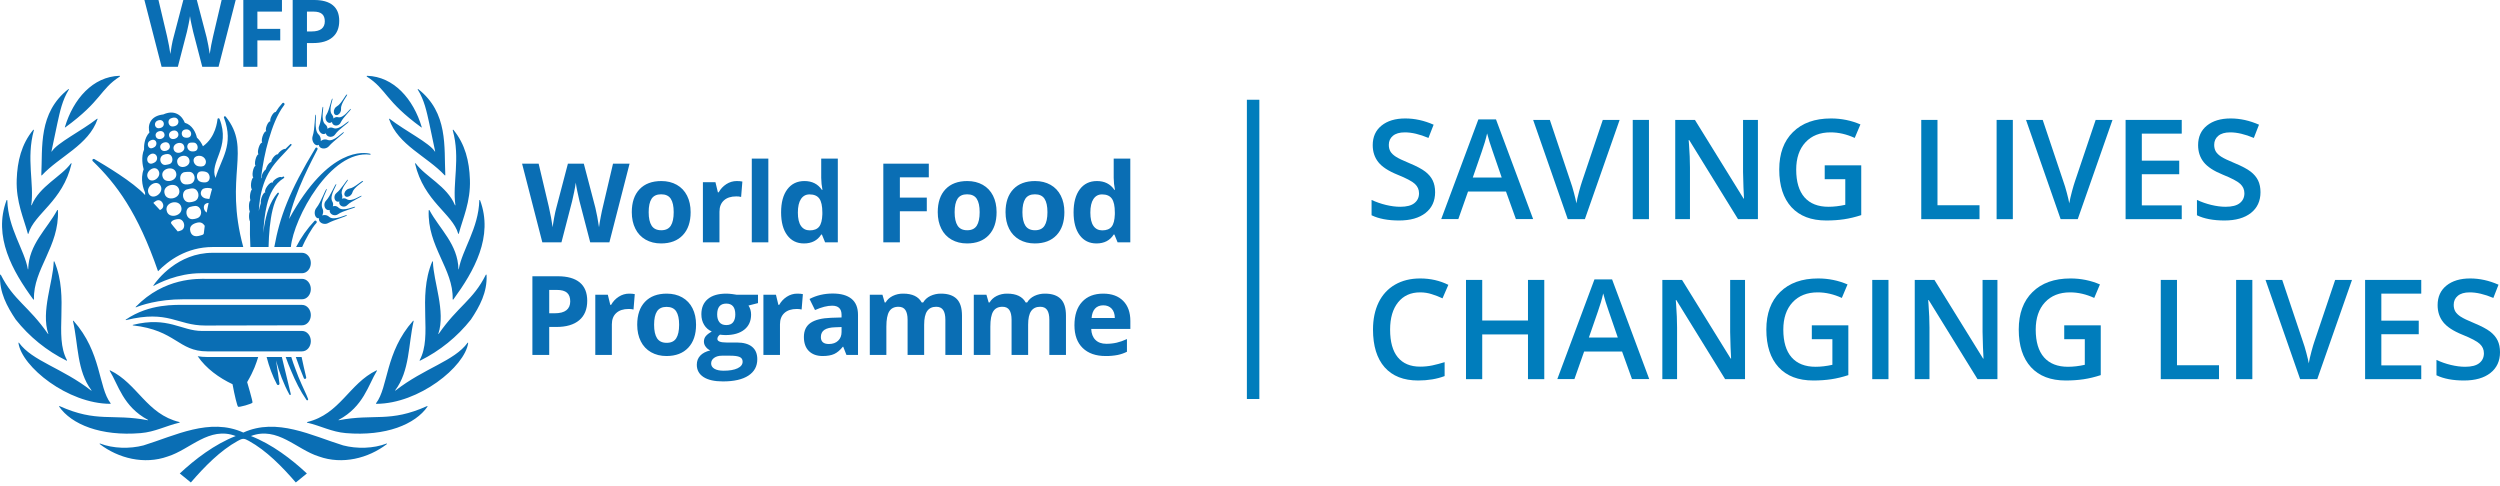 <?xml version="1.0" encoding="UTF-8"?>
<svg xmlns="http://www.w3.org/2000/svg" width="401" height="78" viewBox="0 0 401 78" fill="none">
  <path fill-rule="evenodd" clip-rule="evenodd" d="M49.237 5.044H49.992C50.696 5.044 51.224 4.906 51.574 4.629C51.924 4.353 52.099 3.95 52.099 3.424C52.099 2.891 51.951 2.498 51.659 2.243C51.365 1.989 50.906 1.861 50.28 1.861H49.237V5.044ZM54.414 3.343C54.414 4.497 54.049 5.378 53.322 5.989C52.596 6.601 51.562 6.906 50.221 6.906H49.237V10.719H46.945V0H50.398C51.709 0 52.706 0.278 53.389 0.84C54.071 1.399 54.414 2.233 54.414 3.343ZM41.284 10.719H39.029V0H45.226V1.861H41.284V4.626H44.952V6.481H41.284V10.719ZM35.054 10.719H32.444L30.98 5.088C30.925 4.887 30.833 4.473 30.702 3.845C30.607 3.427 30.532 3.005 30.476 2.58C30.447 2.845 30.373 3.269 30.256 3.852C30.136 4.436 30.045 4.854 29.982 5.103L28.524 10.719H25.922L23.163 0H25.419L26.802 5.849C27.044 6.93 27.217 7.867 27.326 8.659C27.356 8.38 27.424 7.949 27.53 7.365C27.636 6.779 27.736 6.326 27.83 6.005L29.405 0H31.571L33.146 6.005C33.349 6.882 33.514 7.767 33.641 8.659C33.691 8.276 33.769 7.801 33.878 7.232C33.987 6.663 34.085 6.203 34.174 5.849L35.55 0H37.805L35.054 10.719ZM29.446 48.002C25.246 48.002 22.55 48.991 21.813 49.298C21.771 49.317 21.735 49.256 21.769 49.221C26.384 44.464 31.788 44.726 33.089 44.726H48.456C49.231 44.726 49.858 45.459 49.858 46.366C49.858 47.269 49.231 48.002 48.456 48.002H29.446ZM32.909 52.214C28.382 52.214 27.063 49.664 20.212 51.347C20.165 51.359 20.134 51.295 20.174 51.268C23.993 48.67 28.147 48.906 29.826 48.906H48.456C49.231 48.906 49.858 49.639 49.858 50.543C49.858 51.447 49.231 52.18 48.456 52.18C48.456 52.18 36.493 52.214 32.909 52.214ZM33.23 56.359C28.584 56.359 28.213 52.96 21.326 52.195C21.278 52.189 21.272 52.118 21.319 52.107C26.976 50.704 29.081 53.083 32.384 53.083H48.456C49.231 53.083 49.858 53.816 49.858 54.721C49.858 55.626 49.231 56.359 48.456 56.359H33.23ZM32.222 43.824C28.483 43.824 25.382 45.442 24.657 45.85C24.615 45.872 24.575 45.824 24.601 45.787C25.209 44.901 28.484 40.549 34.115 40.549H48.456C49.231 40.549 49.858 41.282 49.858 42.187C49.858 43.091 49.231 43.824 48.456 43.824H32.222ZM52.792 34.781C52.626 34.622 52.411 34.524 52.181 34.501C52.013 34.479 51.841 34.499 51.683 34.559C51.747 34.424 51.803 34.279 51.823 34.109C51.859 33.87 51.819 33.625 51.709 33.41C51.246 32.405 52.568 30.395 52.401 30.304C52.243 30.217 51.491 32.434 50.762 33.329C50.607 33.521 50.511 33.753 50.486 33.997C50.458 34.237 50.499 34.48 50.606 34.697C50.708 34.877 50.862 35.006 51.044 35.017C51.093 35.023 51.143 35.02 51.191 35.008C51.18 35.034 51.172 35.061 51.166 35.089C51.154 35.186 51.166 35.285 51.2 35.377C51.234 35.469 51.289 35.552 51.362 35.619C51.525 35.78 51.74 35.88 51.969 35.901C52.203 35.935 52.442 35.891 52.648 35.774C53.638 35.238 55.691 34.708 55.646 34.52C55.606 34.331 53.605 35.496 52.792 34.781ZM54.306 33.314C54.16 33.158 53.96 33.062 53.746 33.043C53.621 33.037 53.495 33.057 53.377 33.101C53.395 33.039 53.42 32.985 53.428 32.923C53.454 32.703 53.404 32.481 53.287 32.292C52.784 31.368 54.096 29.622 53.927 29.536C53.758 29.448 53.037 31.403 52.308 32.176C52.152 32.332 52.056 32.537 52.036 32.756C52.013 32.977 52.062 33.199 52.174 33.391C52.29 33.559 52.448 33.678 52.64 33.703C52.723 33.708 52.806 33.698 52.886 33.675C52.882 33.684 52.871 33.699 52.875 33.71C52.867 33.809 52.88 33.908 52.913 34.002C52.946 34.095 52.998 34.181 53.066 34.254C53.204 34.4 53.402 34.501 53.623 34.52C53.834 34.542 54.047 34.485 54.219 34.36C55.072 33.75 57.023 33.388 56.972 33.191C56.925 33.003 55.057 34.026 54.306 33.314ZM55.633 31.959C55.478 31.846 55.287 31.796 55.097 31.817C55.003 31.823 54.911 31.846 54.826 31.887C54.841 31.846 54.866 31.813 54.881 31.773C54.932 31.579 54.921 31.374 54.848 31.186C54.53 30.279 55.938 28.937 55.802 28.827C55.664 28.726 54.75 30.352 53.998 30.924C53.841 31.046 53.729 31.216 53.68 31.407C53.623 31.6 53.633 31.806 53.709 31.992C53.741 32.072 53.79 32.145 53.853 32.206C53.916 32.266 53.992 32.311 54.074 32.34C54.201 32.379 54.328 32.353 54.447 32.303C54.419 32.377 54.408 32.456 54.414 32.535C54.432 32.721 54.523 32.876 54.672 32.985C54.825 33.099 55.016 33.152 55.207 33.135C55.398 33.118 55.576 33.033 55.707 32.894C56.383 32.215 58.067 31.581 57.999 31.418C57.926 31.255 56.413 32.463 55.633 31.959ZM58.24 29.046C58.1 28.84 56.921 30.12 56.051 30.243C55.865 30.271 55.692 30.356 55.557 30.486C55.406 30.614 55.299 30.787 55.253 30.979C55.231 31.053 55.227 31.132 55.24 31.208C55.253 31.285 55.283 31.358 55.328 31.421C55.378 31.479 55.443 31.523 55.515 31.549C55.587 31.575 55.664 31.582 55.74 31.57C55.93 31.544 56.107 31.457 56.243 31.323C56.387 31.193 56.489 31.024 56.539 30.837C56.803 29.959 58.345 29.18 58.24 29.046ZM33.88 30.779C33.845 30.906 33.59 31.893 33.59 31.893C33.519 31.933 33.216 31.867 33.136 31.861C32.555 31.806 32.035 31.305 32.258 30.707C32.441 30.218 32.814 30.166 33.288 30.145C33.484 30.137 33.838 30.183 34.016 30.304C34.016 30.304 33.946 30.53 33.88 30.779ZM33.212 33.758L33.158 34.095C32.796 33.87 32.584 33.355 32.757 32.949C32.891 32.64 33.221 32.559 33.465 32.546C33.377 32.949 33.292 33.353 33.212 33.758ZM32.691 37.438C32.646 37.691 32.302 37.725 32.066 37.794C31.383 37.998 30.736 37.91 30.527 37.101C30.3 36.236 30.961 35.871 31.67 35.702C32.055 35.612 32.413 35.687 32.678 36.01C32.744 36.091 32.822 36.163 32.84 36.24C32.84 36.24 32.734 37.201 32.691 37.438ZM30.542 33.176C31.07 33.051 31.615 32.854 32.02 33.369C32.446 33.91 32.304 34.776 31.619 35.006C31.167 35.157 30.621 35.288 30.235 34.922C29.729 34.443 29.766 33.355 30.542 33.176ZM30.026 30.37C30.581 30.236 31.156 30.033 31.583 30.573C32.026 31.139 31.879 32.053 31.159 32.292C30.683 32.448 30.108 32.585 29.704 32.2C29.172 31.701 29.212 30.558 30.026 30.37ZM29.508 36.438C29.364 36.943 28.944 37.018 28.505 37.123C28.215 36.772 27.439 35.882 27.425 35.777C27.421 35.735 27.427 35.693 27.442 35.654C27.477 35.549 27.6 35.448 27.691 35.389C27.955 35.219 28.518 35.093 28.823 35.154C29.368 35.27 29.653 35.93 29.508 36.438ZM26.748 33.845C26.35 32.448 28.714 31.839 29.079 33.209C29.454 34.618 27.07 35.216 26.748 33.845ZM26.401 31.055C25.996 29.667 28.371 29.057 28.736 30.42C29.112 31.831 26.723 32.43 26.401 31.055ZM26.069 28.313C25.682 27.019 27.911 26.445 28.251 27.722C28.601 29.035 26.372 29.601 26.069 28.313ZM25.84 33.592C25.732 33.656 25.69 33.69 25.653 33.69L24.593 32.546C24.605 32.513 24.933 32.278 25.043 32.215C25.924 31.73 26.65 33.119 25.84 33.592ZM23.829 31.016C23.305 29.869 25.213 28.625 25.791 29.862C26.321 31.001 24.413 32.266 23.829 31.016ZM25.433 27.384C26.036 28.448 24.219 29.634 23.698 28.49C23.236 27.505 24.851 26.354 25.433 27.384ZM23.907 24.907C24.176 24.672 24.486 24.545 24.804 24.697C25.313 24.94 25.328 25.697 24.884 25.999C24.681 26.137 24.338 26.308 24.089 26.246C23.543 26.108 23.438 25.318 23.907 24.907ZM23.976 22.629C24.197 22.481 24.49 22.349 24.743 22.451C25.203 22.638 25.186 23.3 24.815 23.565C24.644 23.685 24.338 23.834 24.132 23.779C23.667 23.663 23.552 22.914 23.976 22.629ZM25.198 19.383C25.471 19.236 25.867 19.175 26.112 19.448C26.179 19.521 26.228 19.608 26.256 19.703C26.283 19.798 26.288 19.897 26.271 19.994C26.253 20.092 26.212 20.183 26.153 20.262C26.093 20.341 26.016 20.405 25.927 20.45C25.635 20.595 25.242 20.649 25.01 20.38C24.947 20.306 24.901 20.219 24.876 20.125C24.851 20.031 24.847 19.933 24.865 19.837C24.883 19.742 24.922 19.652 24.98 19.573C25.037 19.494 25.112 19.429 25.198 19.383ZM24.981 21.849C24.76 21.037 26.141 20.653 26.365 21.479C26.614 22.281 25.202 22.68 24.981 21.849ZM27.206 23.267C27.528 24.145 26.029 24.642 25.736 23.775C25.437 22.898 26.943 22.397 27.206 23.267ZM27.395 18.991C27.681 18.878 28.047 18.755 28.367 18.991C28.765 19.286 28.678 19.949 28.222 20.155C27.922 20.29 27.539 20.38 27.272 20.144C26.932 19.844 26.913 19.182 27.395 18.991ZM27.131 26.336C26.726 26.43 26.303 26.59 25.967 26.246C25.538 25.806 25.66 25.038 26.242 24.828C26.618 24.686 27.095 24.607 27.402 24.918C27.796 25.318 27.753 26.187 27.131 26.336ZM27.137 21.853C26.879 20.982 28.309 20.536 28.583 21.381C28.865 22.248 27.384 22.709 27.137 21.853ZM29.533 23.449C29.869 24.443 28.175 24.973 27.864 23.994C27.55 22.992 29.256 22.462 29.533 23.449ZM29.624 20.787C29.923 20.708 30.238 20.737 30.465 20.978C30.812 21.348 30.694 21.98 30.18 22.074C29.939 22.118 29.566 22.1 29.377 21.937C29.039 21.639 29.055 20.939 29.624 20.787ZM31.07 22.873C31.615 22.873 31.89 23.668 31.572 24.062C31.381 24.301 30.968 24.316 30.687 24.272C30.166 24.193 29.833 23.528 30.184 23.079C30.398 22.808 30.762 22.873 31.07 22.873ZM28.45 26.144C28.114 25.001 30.071 24.491 30.372 25.625C30.676 26.779 28.707 27.286 28.45 26.144ZM29.65 27.606C30.184 27.551 30.741 27.428 31.07 27.984C31.412 28.571 31.156 29.387 30.462 29.525C30.007 29.619 29.454 29.663 29.13 29.263C28.703 28.735 28.872 27.678 29.65 27.606ZM32.368 25.061C33.029 25.331 33.252 26.104 32.786 26.535C32.536 26.761 32.081 26.717 31.774 26.656C31.159 26.535 30.758 25.621 31.297 25.187C31.573 24.964 32.068 24.937 32.368 25.061ZM33.407 27.816C33.822 28.321 33.667 29.212 32.941 29.256C32.562 29.278 32.066 29.234 31.81 28.926C31.399 28.433 31.554 27.507 32.28 27.483C32.66 27.468 33.151 27.507 33.407 27.816ZM36.215 18.719C36.195 18.69 36.167 18.667 36.134 18.655C36.1 18.642 36.064 18.641 36.03 18.651C35.943 18.68 35.886 18.774 35.919 18.857C37.578 23.276 35.459 25.452 34.573 28.545C33.512 26.032 37.031 23.668 35.218 19.086C35.192 19.028 35.145 18.98 35.08 18.97C34.989 18.958 34.903 18.995 34.889 19.115C34.842 19.437 34.629 21.976 32.551 23.464C32.329 22.938 32 22.463 31.583 22.07C31.39 21.215 30.827 20.039 29.642 19.692C29.464 19.249 29.108 18.614 28.421 18.273C27.773 17.953 27.026 17.982 26.194 18.356C25.191 18.472 24.5 18.861 24.136 19.509C23.792 20.122 23.854 20.79 23.969 21.244C23.124 22.14 23.084 23.467 23.106 23.987C22.604 25.183 22.886 26.579 23.044 27.159C22.444 28.785 23.03 30.362 23.265 30.885C23.265 31.026 23.271 31.16 23.28 31.294C21.314 29.162 16.84 26.52 15.132 25.513C15.093 25.49 15.047 25.48 15.002 25.485C14.957 25.49 14.915 25.51 14.883 25.542C14.862 25.561 14.846 25.583 14.834 25.608C14.822 25.633 14.816 25.661 14.815 25.688C14.814 25.716 14.818 25.744 14.828 25.769C14.838 25.795 14.853 25.819 14.872 25.839C18.683 29.525 22.083 34.073 25.349 43.511C26.979 41.831 29.924 39.622 34.115 39.622H39.018C35.903 28.118 40.438 24 36.215 18.719ZM59.394 24.668C58.498 24.436 52.775 23.431 46.36 35.129C47.296 30.773 50.141 25.502 50.92 23.972V23.961C50.943 23.918 50.95 23.867 50.939 23.82C50.928 23.772 50.901 23.729 50.862 23.699C50.821 23.671 50.771 23.66 50.722 23.669C50.673 23.678 50.63 23.706 50.602 23.747C46.364 30.753 44.876 34.791 43.998 39.622H46.653C47.105 34.965 53.037 23.994 59.361 24.809H59.368C59.405 24.817 59.437 24.787 59.441 24.755C59.455 24.715 59.43 24.675 59.394 24.668ZM46.642 63.206L45.208 57.262H42.765C43.152 58.77 43.704 60.304 44.42 61.65C44.441 61.689 44.473 61.721 44.513 61.741C44.552 61.761 44.596 61.769 44.641 61.764C44.7 61.753 44.752 61.72 44.787 61.672C44.821 61.623 44.835 61.563 44.825 61.504C44.658 60.246 44.46 59.032 44.272 57.82C44.789 59.724 45.486 61.585 46.426 63.298C46.451 63.351 46.505 63.376 46.556 63.359C46.624 63.344 46.66 63.272 46.642 63.206ZM49.111 60.508C48.86 59.514 48.6 58.295 48.377 57.262H47.448C47.81 58.365 48.297 59.595 48.731 60.646C48.774 60.748 48.871 60.799 48.965 60.773C49.019 60.756 49.064 60.719 49.091 60.669C49.119 60.62 49.126 60.562 49.111 60.508ZM49.421 64.004L49.414 63.99C49.114 63.159 48.698 62.415 48.369 61.618C48.012 60.831 47.688 60.029 47.397 59.217C47.163 58.603 46.913 57.901 46.722 57.262H45.826C46.079 58.006 46.408 58.807 46.715 59.525C47.39 61.147 48.17 62.736 49.165 64.157C49.183 64.182 49.21 64.201 49.241 64.21C49.272 64.218 49.304 64.216 49.334 64.204C49.414 64.174 49.45 64.084 49.421 64.004ZM50.762 35.474C50.693 35.371 50.526 35.35 50.448 35.433C49.268 36.684 48.273 38.095 47.492 39.622H48.46C48.944 38.495 50.035 36.503 50.737 35.785L50.744 35.778C50.78 35.737 50.802 35.684 50.805 35.629C50.808 35.574 50.793 35.52 50.762 35.474ZM43.39 27.222C44.287 25.763 45.617 24.646 46.744 23.297C46.764 23.272 46.774 23.24 46.771 23.208C46.769 23.176 46.755 23.145 46.732 23.123C46.722 23.112 46.709 23.102 46.696 23.096C46.682 23.09 46.667 23.086 46.652 23.086C46.637 23.086 46.622 23.088 46.608 23.094C46.594 23.1 46.581 23.108 46.571 23.119C46.313 23.39 46.046 23.646 45.772 23.898C45.652 23.841 45.349 23.957 45.041 24.196C44.8 24.386 44.627 24.596 44.565 24.747C44.409 24.712 44.117 24.892 43.853 25.226C43.635 25.506 43.51 25.8 43.513 25.981C43.346 25.995 43.105 26.205 42.899 26.54C42.765 26.761 42.678 26.975 42.65 27.152C42.478 27.285 42.333 27.448 42.224 27.634C42.04 27.94 41.945 28.247 41.974 28.425C41.931 28.503 41.887 28.575 41.851 28.65L41.873 28.47C42.138 26.404 42.519 24.36 43.101 22.387C43.686 20.42 44.387 18.436 45.59 16.843L45.599 16.837C45.629 16.794 45.643 16.742 45.639 16.689C45.635 16.637 45.613 16.588 45.577 16.55C45.559 16.53 45.538 16.514 45.514 16.503C45.489 16.492 45.463 16.486 45.437 16.486C45.41 16.485 45.383 16.491 45.359 16.501C45.334 16.511 45.312 16.527 45.294 16.546C44.887 16.987 44.525 17.467 44.214 17.979C44.077 17.907 43.788 18.176 43.568 18.596C43.365 18.976 43.293 19.328 43.37 19.463C43.37 19.463 43.366 19.474 43.357 19.47C43.213 19.409 42.946 19.728 42.783 20.155C42.625 20.558 42.596 20.928 42.705 21.052C42.696 21.059 42.696 21.063 42.692 21.07C42.531 21.011 42.267 21.378 42.104 21.897C41.969 22.335 41.956 22.716 42.053 22.869C42.06 22.876 42.053 22.895 42.047 22.891C41.88 22.832 41.627 23.21 41.479 23.725C41.331 24.222 41.342 24.661 41.482 24.747C41.32 24.73 41.093 25.106 40.973 25.618C40.865 26.06 40.876 26.441 40.981 26.594C40.821 26.641 40.645 27.011 40.554 27.49C40.467 27.958 40.51 28.346 40.626 28.47C40.478 28.545 40.327 28.926 40.272 29.398C40.218 29.866 40.287 30.25 40.41 30.374C40.287 30.511 40.167 30.837 40.116 31.23C40.067 31.603 40.098 31.926 40.171 32.108C40.038 32.22 39.936 32.598 39.932 33.051C39.922 33.413 39.976 33.721 40.069 33.899C39.985 34.136 39.943 34.387 39.947 34.639C39.94 35.019 40.001 35.346 40.098 35.516C40.069 36.855 40.087 38.281 40.16 39.622H43.076C43.097 38.578 43.167 37.438 43.271 36.405C43.477 34.562 43.784 32.691 44.713 31.117L44.72 31.106C44.735 31.078 44.741 31.047 44.738 31.016C44.735 30.985 44.722 30.956 44.702 30.932C44.647 30.885 44.572 30.885 44.521 30.943C43.26 32.394 42.707 34.364 42.383 36.253C42.325 36.623 42.278 36.996 42.234 37.367C42.314 35.851 42.454 34.341 42.805 32.905C43.206 31.156 44.008 29.492 45.537 28.56C45.562 28.544 45.58 28.52 45.59 28.492C45.6 28.465 45.6 28.435 45.59 28.407C45.582 28.375 45.562 28.348 45.533 28.331C45.505 28.314 45.471 28.309 45.439 28.317C45.341 28.346 45.252 28.396 45.157 28.437C45.056 28.313 44.684 28.404 44.3 28.646C43.935 28.882 43.693 29.173 43.719 29.332C43.719 29.339 43.702 29.35 43.702 29.335C43.699 29.319 43.693 29.303 43.684 29.289C43.546 29.177 43.177 29.431 42.866 29.862C42.552 30.294 42.429 30.744 42.563 30.86C42.57 30.863 42.567 30.874 42.56 30.874C42.396 30.808 42.126 31.175 41.956 31.687C41.833 32.045 41.804 32.375 41.848 32.565C41.848 32.57 41.84 32.579 41.84 32.579C41.713 32.992 41.609 33.41 41.511 33.833C41.548 33.235 41.602 32.633 41.689 32.038C41.945 30.326 42.465 28.65 43.39 27.222ZM52.564 22.447C52.353 22.357 52.118 22.339 51.896 22.397C51.73 22.439 51.577 22.518 51.447 22.629C51.469 22.471 51.461 22.312 51.422 22.158C51.375 21.922 51.253 21.708 51.075 21.545C50.288 20.765 50.829 18.417 50.646 18.389C50.466 18.364 50.53 20.704 50.159 21.799C50.079 22.032 50.07 22.283 50.132 22.521C50.187 22.757 50.312 22.971 50.49 23.137C50.646 23.272 50.833 23.333 51.011 23.278C51.059 23.27 51.105 23.25 51.144 23.22C51.144 23.25 51.144 23.278 51.147 23.307C51.188 23.5 51.325 23.648 51.513 23.736C51.724 23.83 51.962 23.848 52.185 23.786C52.415 23.734 52.622 23.61 52.775 23.431C53.515 22.578 55.257 21.363 55.152 21.201C55.046 21.041 53.576 22.832 52.564 22.447ZM55.933 19.492C55.82 19.332 54.425 20.945 53.475 20.543C53.282 20.449 53.06 20.428 52.853 20.485C52.734 20.524 52.623 20.586 52.528 20.667C52.524 20.602 52.528 20.543 52.514 20.485C52.464 20.27 52.34 20.078 52.163 19.942C51.369 19.253 51.994 17.156 51.805 17.134C51.614 17.112 51.618 19.198 51.205 20.177C51.113 20.378 51.095 20.604 51.155 20.816C51.213 21.048 51.344 21.24 51.507 21.363C51.582 21.422 51.669 21.464 51.763 21.486C51.856 21.508 51.953 21.509 52.047 21.49C52.127 21.466 52.202 21.429 52.268 21.378C52.268 21.389 52.264 21.403 52.268 21.414C52.295 21.509 52.343 21.599 52.407 21.675C52.471 21.752 52.55 21.815 52.64 21.86C52.832 21.95 53.05 21.968 53.255 21.911C53.461 21.858 53.64 21.732 53.758 21.556C54.345 20.682 56.044 19.658 55.933 19.492ZM56.276 17.471C56.152 17.345 55.152 19.006 54.245 18.806C54.061 18.756 53.865 18.775 53.696 18.861C53.608 18.898 53.53 18.953 53.464 19.021C53.464 18.98 53.475 18.94 53.475 18.897C53.458 18.697 53.375 18.509 53.24 18.36C52.63 17.62 53.478 15.869 53.316 15.814C53.15 15.767 52.861 17.609 52.355 18.411C52.248 18.578 52.202 18.776 52.225 18.973C52.239 19.187 52.33 19.38 52.456 19.514C52.586 19.647 52.746 19.721 52.919 19.71C53.048 19.699 53.167 19.64 53.255 19.546C53.255 19.619 53.269 19.698 53.304 19.774C53.342 19.855 53.397 19.926 53.465 19.983C53.533 20.04 53.612 20.081 53.698 20.105C53.869 20.159 54.071 20.144 54.252 20.057C54.425 19.974 54.564 19.833 54.643 19.658C55.039 18.785 56.394 17.598 56.276 17.471ZM55.675 15.165C55.47 15.02 54.816 16.633 54.038 17.054C53.874 17.147 53.742 17.288 53.66 17.456C53.567 17.63 53.529 17.828 53.551 18.023C53.569 18.194 53.649 18.338 53.775 18.411C53.842 18.447 53.917 18.466 53.993 18.466C54.069 18.465 54.143 18.445 54.209 18.408C54.377 18.316 54.512 18.173 54.595 18.001C54.685 17.828 54.723 17.633 54.703 17.439C54.645 16.526 55.82 15.255 55.675 15.165ZM41.415 57.262H33.23C32.673 57.262 32.171 57.218 31.708 57.135C31.712 57.135 31.712 57.138 31.712 57.138C33.056 59.118 35.163 60.621 37.298 61.629C37.627 63.434 38.039 65.107 38.188 65.238C38.339 65.367 40.434 64.769 40.501 64.577C40.561 64.386 39.643 61.291 39.643 61.291C40.745 59.416 41.086 58.309 41.415 57.262ZM62.002 71.143C59.935 71.953 57.239 72.019 55.039 71.441C49.999 69.884 44.402 66.936 39.029 69.383C33.657 66.936 28.06 69.884 23.02 71.441C20.819 72.019 18.124 71.953 16.057 71.143C16.045 71.138 16.032 71.137 16.019 71.141C16.007 71.145 15.997 71.154 15.99 71.165C15.984 71.176 15.982 71.19 15.985 71.202C15.988 71.215 15.995 71.226 16.006 71.233C18.98 73.514 23.146 74.564 26.896 73.221C30.498 72.108 33.545 68.324 37.812 69.939C34.433 71.248 31.275 73.664 28.836 75.944L30.61 77.388C32.825 74.831 35.318 72.275 38.141 70.719C38.526 70.493 38.758 70.403 39.029 70.388C39.301 70.403 39.531 70.493 39.914 70.719C42.74 72.275 45.234 74.831 47.448 77.388L49.222 75.944C46.784 73.664 43.626 71.248 40.247 69.939C44.514 68.324 47.561 72.108 51.162 73.221C54.913 74.564 59.079 73.514 62.053 71.233C62.099 71.194 62.059 71.121 62.002 71.143ZM28.781 67.696C23.514 66.431 22.072 61.534 17.668 59.409C17.621 59.384 17.57 59.439 17.599 59.481C18.987 61.745 19.739 65.212 23.738 67.35C23.771 67.366 23.753 67.418 23.716 67.407C17.979 66.312 15.568 67.834 9.556 65.139C9.505 65.118 9.451 65.172 9.484 65.22C11.46 68.063 16.149 70.007 22.575 69.471C24.888 69.276 26.563 68.311 28.781 67.796C28.836 67.781 28.836 67.707 28.781 67.696ZM17.748 64.693C15.746 62.093 16.316 56.541 11.796 51.459C11.76 51.419 11.695 51.451 11.707 51.501C12.57 55.244 12.312 59.496 14.676 62.611C14.698 62.644 14.665 62.677 14.632 62.655C9.972 59.017 5.181 57.921 3.048 54.977C3.016 54.937 2.951 54.958 2.958 55.009C3.486 58.821 10.871 64.763 17.708 64.774C17.748 64.774 17.773 64.727 17.748 64.693ZM10.748 57.78C8.602 53.834 11.167 47.813 8.733 41.962C8.706 41.901 8.613 41.916 8.613 41.981C8.541 45.175 6.539 49.946 7.75 53.547C7.763 53.58 7.721 53.598 7.703 53.569C4.62 49.104 2.175 48.172 0.136 44.085C0.107 44.023 0.013 44.04 0.009 44.105C-0.12 46.883 1.119 49.148 2.518 51.251C4.711 54.025 7.499 56.28 10.679 57.853C10.728 57.875 10.77 57.827 10.748 57.78ZM9.293 33.747C9.289 33.682 9.202 33.66 9.169 33.717C7.532 36.753 4.617 39.169 4.522 43.178C4.52 43.218 4.476 43.221 4.469 43.184C3.937 40.091 1.29 36.623 1.174 32.143C1.174 32.075 1.076 32.057 1.05 32.121C-1.128 37.947 2.004 43.471 5.339 48.034C5.376 48.08 5.448 48.053 5.448 47.99C5.311 43.155 9.538 39.546 9.293 33.747ZM11.373 26.209C9.827 28.339 6.348 29.844 5.076 32.916C5.058 32.959 5.003 32.949 5.011 32.898C5.516 29.455 4.175 25.458 5.434 20.886C5.452 20.82 5.369 20.776 5.329 20.827C3.428 23.145 2.785 25.861 2.68 28.796C2.551 32.401 3.829 35.03 4.462 37.475C4.476 37.534 4.551 37.53 4.566 37.471C5.477 34.266 10.047 32.336 11.478 26.26C11.497 26.196 11.413 26.155 11.373 26.209ZM15.568 19.049C13.025 21.026 9.14 22.93 8.306 24.305C8.292 24.334 8.248 24.312 8.255 24.283L9.198 19.796C9.621 17.892 9.985 16.068 11.048 14.363C11.081 14.313 11.019 14.254 10.973 14.291C6.13 18.093 6.838 23.59 6.625 28.092C6.622 28.139 6.68 28.161 6.713 28.128C9.563 25.063 14.209 23.278 15.648 19.111C15.666 19.06 15.611 19.017 15.568 19.049ZM19.171 12.157C14.892 12.292 11.749 15.865 10.401 20.413C10.394 20.439 10.43 20.461 10.452 20.446C16.346 16.162 16.016 14.326 19.207 12.288C19.265 12.251 19.24 12.157 19.171 12.157ZM68.499 65.139C62.49 67.834 60.077 66.312 54.339 67.407C54.303 67.418 54.285 67.366 54.316 67.35C58.316 65.212 59.068 61.745 60.456 59.481C60.484 59.439 60.435 59.384 60.387 59.409C55.986 61.534 54.545 66.431 49.273 67.696C49.218 67.707 49.218 67.781 49.273 67.796C51.491 68.311 53.168 69.276 55.48 69.471C61.904 70.007 66.599 68.063 68.572 65.22C68.603 65.172 68.55 65.118 68.499 65.139ZM75.005 54.977C72.874 57.921 68.083 59.017 63.422 62.655C63.394 62.677 63.358 62.644 63.383 62.611C65.742 59.496 65.485 55.244 66.348 51.501C66.359 51.451 66.294 51.419 66.259 51.459C61.742 56.541 62.309 62.093 60.311 64.693C60.286 64.727 60.307 64.774 60.351 64.774C67.187 64.763 74.569 58.821 75.096 55.009C75.103 54.958 75.038 54.937 75.005 54.977ZM78.045 44.105C78.041 44.04 77.948 44.023 77.919 44.085C75.881 48.172 73.434 49.104 70.356 53.569C70.334 53.598 70.294 53.58 70.306 53.547C71.515 49.946 69.517 45.175 69.442 41.981C69.442 41.916 69.348 41.901 69.323 41.962C66.888 47.813 69.453 53.834 67.311 57.78C67.284 57.827 67.328 57.875 67.375 57.853C70.556 56.28 73.344 54.025 75.537 51.251C76.936 49.148 78.175 46.883 78.045 44.105ZM77.004 32.121C76.98 32.057 76.882 32.075 76.882 32.143C76.766 36.623 74.117 40.091 73.586 43.184C73.579 43.221 73.536 43.218 73.536 43.178C73.441 39.169 70.523 36.753 68.886 33.717C68.853 33.66 68.766 33.682 68.766 33.747C68.521 39.546 72.745 43.155 72.607 47.99C72.607 48.053 72.683 48.08 72.719 48.034C76.05 43.471 79.183 37.947 77.004 32.121ZM75.374 28.796C75.27 25.861 74.627 23.145 72.727 20.827C72.687 20.776 72.607 20.82 72.622 20.886C73.879 25.458 72.538 29.455 73.048 32.898C73.055 32.949 72.998 32.959 72.979 32.916C71.708 29.844 68.228 28.339 66.681 26.209C66.646 26.155 66.562 26.196 66.577 26.26C68.007 32.336 72.578 34.266 73.49 37.471C73.503 37.53 73.579 37.534 73.594 37.475C74.226 35.03 75.505 32.401 75.374 28.796ZM67.082 14.291C67.035 14.254 66.975 14.313 67.006 14.363C68.069 16.068 68.434 17.892 68.857 19.796L69.8 24.283C69.807 24.312 69.763 24.334 69.749 24.305C68.915 22.93 65.033 21.026 62.486 19.049C62.446 19.017 62.389 19.06 62.406 19.111C63.845 23.278 68.492 25.063 71.342 28.128C71.375 28.161 71.433 28.139 71.428 28.092C71.216 23.59 71.924 18.093 67.082 14.291ZM58.885 12.157C58.816 12.157 58.794 12.251 58.847 12.288C62.039 14.326 61.71 16.162 67.602 20.446C67.629 20.461 67.66 20.439 67.653 20.413C66.305 15.865 63.162 12.292 58.885 12.157ZM97.744 38.874H94.671L92.946 32.244C92.883 32.008 92.774 31.521 92.62 30.781C92.509 30.289 92.42 29.792 92.354 29.291C92.32 29.601 92.233 30.101 92.094 30.789C91.954 31.477 91.846 31.968 91.77 32.262L90.056 38.874H86.99L83.742 26.253H86.398L88.027 33.142C88.312 34.415 88.517 35.516 88.645 36.449C88.68 36.121 88.759 35.613 88.885 34.925C89.009 34.237 89.127 33.703 89.237 33.324L91.092 26.253H93.643L95.497 33.324C95.579 33.639 95.68 34.124 95.803 34.774C95.924 35.425 96.018 35.982 96.081 36.449C96.139 35.999 96.231 35.441 96.361 34.768C96.487 34.099 96.604 33.557 96.709 33.142L98.328 26.253H100.984L97.744 38.874ZM104.047 34.031C104.047 34.988 104.204 35.709 104.522 36.197C104.837 36.688 105.352 36.932 106.067 36.932C106.775 36.932 107.284 36.689 107.595 36.203C107.906 35.717 108.061 34.992 108.061 34.031C108.061 33.075 107.905 32.36 107.591 31.881C107.277 31.405 106.764 31.166 106.049 31.166C105.341 31.166 104.831 31.403 104.517 31.877C104.204 32.352 104.047 33.07 104.047 34.031ZM110.777 34.031C110.777 35.602 110.36 36.831 109.524 37.718C108.688 38.604 107.524 39.048 106.033 39.048C105.098 39.048 104.273 38.844 103.56 38.439C102.846 38.034 102.272 37.424 101.915 36.69C101.53 35.931 101.339 35.044 101.339 34.031C101.339 32.454 101.754 31.229 102.584 30.354C103.414 29.479 104.581 29.04 106.085 29.04C107.018 29.04 107.843 29.244 108.558 29.645C109.272 30.048 109.82 30.627 110.203 31.381C110.586 32.135 110.777 33.018 110.777 34.031ZM118.179 29.04C118.539 29.04 118.838 29.068 119.076 29.119L118.875 31.588C118.619 31.525 118.356 31.496 118.092 31.502C117.245 31.502 116.584 31.717 116.112 32.149C115.638 32.581 115.402 33.185 115.402 33.963V38.874H112.746V29.222H114.757L115.148 30.845H115.279C115.582 30.304 115.989 29.869 116.503 29.537C117 29.211 117.583 29.039 118.179 29.04ZM120.587 38.874H123.242V25.441H120.587V38.874ZM129.894 36.95C130.572 36.95 131.071 36.753 131.387 36.361C131.704 35.971 131.876 35.306 131.905 34.367V34.083C131.905 33.047 131.744 32.304 131.422 31.857C131.1 31.406 130.575 31.182 129.849 31.182C129.257 31.182 128.798 31.431 128.47 31.929C128.142 32.427 127.978 33.151 127.978 34.101C127.978 35.049 128.144 35.762 128.474 36.237C128.806 36.712 129.278 36.95 129.894 36.95ZM128.961 39.048C127.817 39.048 126.92 38.607 126.267 37.726C125.613 36.846 125.288 35.625 125.288 34.066C125.288 32.483 125.62 31.249 126.285 30.367C126.949 29.483 127.866 29.04 129.032 29.04C130.256 29.04 131.192 29.513 131.835 30.457H131.923C131.798 29.823 131.731 29.178 131.722 28.531V25.441H134.386V38.874H132.348L131.835 37.623H131.722C131.119 38.571 130.198 39.048 128.961 39.048ZM144.34 38.874H141.684V26.253H148.981V28.447H144.34V31.7H148.659V33.885H144.34V38.874ZM153.123 34.031C153.123 34.988 153.281 35.709 153.598 36.197C153.913 36.688 154.429 36.932 155.142 36.932C155.85 36.932 156.359 36.689 156.671 36.203C156.982 35.717 157.136 34.992 157.136 34.031C157.136 33.075 156.98 32.36 156.666 31.881C156.353 31.405 155.839 31.166 155.124 31.166C154.417 31.166 153.906 31.403 153.592 31.877C153.28 32.352 153.123 33.07 153.123 34.031ZM159.852 34.031C159.852 35.602 159.435 36.831 158.599 37.718C157.764 38.604 156.599 39.048 155.108 39.048C154.173 39.048 153.348 38.844 152.635 38.439C151.921 38.034 151.348 37.424 150.99 36.69C150.606 35.931 150.414 35.044 150.414 34.031C150.414 32.454 150.829 31.229 151.659 30.354C152.489 29.479 153.657 29.04 155.16 29.04C156.095 29.04 156.918 29.244 157.633 29.645C158.348 30.048 158.895 30.627 159.278 31.381C159.661 32.135 159.852 33.018 159.852 34.031ZM163.996 34.031C163.996 34.988 164.155 35.709 164.47 36.197C164.787 36.688 165.302 36.932 166.016 36.932C166.724 36.932 167.233 36.689 167.544 36.203C167.854 35.717 168.01 34.992 168.01 34.031C168.01 33.075 167.854 32.36 167.54 31.881C167.226 31.405 166.713 31.166 165.998 31.166C165.291 31.166 164.78 31.403 164.466 31.877C164.153 32.352 163.996 33.07 163.996 34.031ZM170.726 34.031C170.726 35.602 170.309 36.831 169.473 37.718C168.638 38.604 167.473 39.048 165.982 39.048C165.047 39.048 164.222 38.844 163.509 38.439C162.795 38.034 162.221 37.424 161.862 36.69C161.48 35.931 161.288 35.044 161.288 34.031C161.288 32.454 161.703 31.229 162.533 30.354C163.363 29.479 164.529 29.04 166.034 29.04C166.968 29.04 167.792 29.244 168.507 29.645C169.221 30.048 169.769 30.627 170.152 31.381C170.535 32.135 170.726 33.018 170.726 34.031ZM176.809 36.95C177.488 36.95 177.985 36.753 178.301 36.361C178.618 35.971 178.79 35.306 178.82 34.367V34.083C178.82 33.047 178.659 32.304 178.337 31.857C178.015 31.406 177.49 31.182 176.765 31.182C176.173 31.182 175.713 31.431 175.385 31.929C175.056 32.427 174.892 33.151 174.892 34.101C174.892 35.049 175.057 35.762 175.389 36.237C175.72 36.712 176.193 36.95 176.809 36.95ZM175.877 39.048C174.733 39.048 173.835 38.607 173.182 37.726C172.528 36.846 172.202 35.625 172.202 34.066C172.202 32.483 172.534 31.249 173.199 30.367C173.864 29.483 174.779 29.04 175.946 29.04C177.171 29.04 178.106 29.513 178.75 30.457H178.838C178.712 29.823 178.645 29.178 178.637 28.531V25.441H181.301V38.874H179.264L178.75 37.623H178.637C178.034 38.571 177.113 39.048 175.877 39.048ZM88.094 50.249H88.983C89.813 50.249 90.434 50.087 90.847 49.762C91.258 49.437 91.465 48.964 91.465 48.342C91.465 47.714 91.291 47.252 90.946 46.951C90.6 46.652 90.061 46.504 89.323 46.504H88.094V50.249ZM94.191 48.247C94.191 49.605 93.761 50.644 92.906 51.365C92.05 52.084 90.832 52.443 89.254 52.443H88.094V56.933H85.396V44.311H89.462C91.006 44.311 92.181 44.64 92.985 45.298C93.789 45.959 94.191 46.94 94.191 48.247ZM100.918 47.099C101.279 47.099 101.577 47.125 101.817 47.177L101.616 49.646C101.36 49.583 101.096 49.554 100.832 49.559C99.984 49.559 99.323 49.776 98.85 50.207C98.378 50.638 98.142 51.243 98.142 52.02V56.933H95.485V47.279H97.496L97.889 48.903H98.02C98.321 48.361 98.73 47.926 99.244 47.596C99.74 47.27 100.323 47.097 100.918 47.099ZM104.917 52.09C104.917 53.045 105.076 53.766 105.391 54.256C105.708 54.745 106.223 54.99 106.936 54.99C107.645 54.99 108.154 54.746 108.465 54.261C108.775 53.774 108.932 53.05 108.932 52.09C108.932 51.134 108.774 50.417 108.461 49.94C108.147 49.462 107.634 49.223 106.921 49.223C106.212 49.223 105.701 49.46 105.387 49.935C105.074 50.409 104.917 51.129 104.917 52.09ZM111.647 52.09C111.647 53.659 111.23 54.889 110.394 55.775C109.558 56.661 108.394 57.106 106.903 57.106C105.966 57.106 105.143 56.901 104.429 56.496C103.715 56.091 103.142 55.481 102.783 54.747C102.401 53.99 102.209 53.102 102.209 52.09C102.209 50.513 102.624 49.286 103.454 48.412C104.284 47.537 105.45 47.099 106.954 47.099C107.89 47.099 108.713 47.301 109.428 47.703C110.14 48.104 110.713 48.709 111.073 49.438C111.457 50.192 111.647 51.077 111.647 52.09ZM115.033 50.441C115.033 50.965 115.154 51.378 115.395 51.683C115.636 51.988 116.002 52.141 116.497 52.141C116.996 52.141 117.362 51.988 117.595 51.683C117.826 51.378 117.943 50.965 117.943 50.441C117.943 49.277 117.46 48.696 116.497 48.696C115.521 48.696 115.033 49.277 115.033 50.441ZM114.067 58.296C114.067 58.658 114.242 58.943 114.593 59.151C114.946 59.358 115.437 59.462 116.069 59.462C117.022 59.462 117.768 59.331 118.308 59.073C118.848 58.815 119.117 58.46 119.117 58.013C119.117 57.649 118.958 57.398 118.638 57.26C118.319 57.121 117.826 57.054 117.158 57.054H115.782C115.296 57.054 114.887 57.167 114.56 57.394C114.231 57.622 114.067 57.922 114.067 58.296ZM121.582 47.279V48.618L120.058 49.007C120.337 49.438 120.475 49.922 120.475 50.458C120.475 51.493 120.112 52.3 119.382 52.879C118.655 53.457 117.643 53.747 116.347 53.747L115.87 53.721L115.479 53.677C115.205 53.885 115.068 54.115 115.068 54.369C115.068 54.747 115.556 54.938 116.53 54.938H118.185C119.254 54.938 120.069 55.166 120.629 55.621C121.188 56.075 121.469 56.743 121.469 57.623C121.469 58.751 120.994 59.626 120.045 60.247C119.095 60.868 117.732 61.179 115.956 61.179C114.599 61.179 113.561 60.945 112.843 60.476C112.126 60.008 111.768 59.349 111.768 58.504C111.768 57.922 111.951 57.436 112.318 57.045C112.682 56.654 113.219 56.373 113.928 56.206C113.644 56.084 113.398 55.889 113.214 55.641C113.02 55.406 112.913 55.112 112.908 54.809C112.908 54.44 113.016 54.134 113.232 53.889C113.447 53.644 113.758 53.404 114.164 53.168C113.656 52.953 113.23 52.584 112.948 52.114C112.649 51.632 112.499 51.062 112.499 50.405C112.499 49.352 112.845 48.538 113.536 47.962C114.226 47.387 115.213 47.099 116.497 47.099C116.769 47.099 117.092 47.123 117.468 47.171C117.841 47.22 118.081 47.257 118.185 47.279H121.582ZM127.883 47.099C128.244 47.099 128.543 47.125 128.782 47.177L128.581 49.646C128.325 49.583 128.062 49.554 127.798 49.559C126.95 49.559 126.289 49.776 125.816 50.207C125.343 50.638 125.108 51.243 125.108 52.02V56.933H122.451V47.279H124.462L124.855 48.903H124.985C125.287 48.361 125.694 47.926 126.208 47.596C126.705 47.27 127.288 47.097 127.883 47.099ZM134.986 52.459L133.958 52.495C133.187 52.517 132.613 52.656 132.234 52.908C131.857 53.162 131.668 53.547 131.668 54.066C131.668 54.809 132.099 55.179 132.958 55.179C133.572 55.179 134.065 55.005 134.433 54.653C134.802 54.302 134.986 53.835 134.986 53.254V52.459ZM135.77 56.933L135.256 55.621H135.187C134.74 56.178 134.28 56.566 133.806 56.781C133.333 56.998 132.716 57.106 131.956 57.106C131.023 57.106 130.285 56.84 129.749 56.312C129.212 55.782 128.944 55.027 128.944 54.048C128.944 53.023 129.306 52.27 130.027 51.782C130.75 51.296 131.839 51.026 133.297 50.974L134.986 50.922V50.501C134.986 49.522 134.481 49.033 133.472 49.033C132.693 49.033 131.778 49.265 130.729 49.732L129.849 47.955C130.969 47.373 132.212 47.081 133.575 47.081C134.882 47.081 135.884 47.364 136.581 47.927C137.277 48.491 137.624 49.35 137.624 50.501V56.933H135.77ZM148.234 56.933H145.578V51.295C145.578 50.599 145.459 50.076 145.224 49.727C144.99 49.378 144.62 49.206 144.114 49.206C143.436 49.206 142.943 49.452 142.634 49.949C142.327 50.443 142.173 51.257 142.173 52.391V56.933H139.516V47.279H141.545L141.903 48.516H142.051C142.312 48.071 142.689 47.725 143.184 47.474C143.711 47.216 144.293 47.087 144.881 47.099C146.338 47.099 147.324 47.57 147.841 48.516H148.075C148.338 48.067 148.722 47.718 149.23 47.47C149.767 47.216 150.356 47.089 150.95 47.099C152.053 47.099 152.887 47.38 153.454 47.941C154.02 48.502 154.303 49.4 154.303 50.638V56.933H151.637V51.295C151.637 50.599 151.52 50.076 151.285 49.727C151.049 49.378 150.68 49.206 150.175 49.206C149.525 49.206 149.039 49.436 148.717 49.896C148.395 50.356 148.234 51.086 148.234 52.09V56.933ZM164.912 56.933H162.256V51.295C162.256 50.599 162.138 50.076 161.902 49.727C161.668 49.378 161.298 49.206 160.794 49.206C160.114 49.206 159.621 49.452 159.313 49.949C159.006 50.443 158.851 51.257 158.851 52.391V56.933H156.196V47.279H158.224L158.582 48.516H158.73C158.99 48.071 159.368 47.725 159.862 47.474C160.389 47.216 160.971 47.087 161.56 47.099C163.016 47.099 164.003 47.57 164.521 48.516H164.755C165.017 48.067 165.401 47.718 165.909 47.47C166.445 47.216 167.034 47.089 167.628 47.099C168.731 47.099 169.567 47.38 170.133 47.941C170.699 48.502 170.981 49.4 170.981 50.638V56.933H168.315V51.295C168.315 50.599 168.198 50.076 167.964 49.727C167.729 49.378 167.359 49.206 166.853 49.206C166.203 49.206 165.717 49.436 165.395 49.896C165.073 50.356 164.912 51.086 164.912 52.09V56.933ZM176.966 48.973C176.403 48.973 175.961 49.151 175.641 49.503C175.322 49.858 175.14 50.359 175.092 51.01H178.819C178.809 50.359 178.637 49.858 178.305 49.503C177.975 49.151 177.529 48.973 176.966 48.973ZM177.339 57.106C175.772 57.106 174.547 56.676 173.664 55.819C172.783 54.96 172.341 53.747 172.341 52.175C172.341 50.558 172.749 49.307 173.565 48.424C174.38 47.541 175.508 47.099 176.948 47.099C178.323 47.099 179.394 47.488 180.161 48.265C180.928 49.041 181.309 50.116 181.309 51.485V52.762H175.031C175.062 53.511 175.285 54.096 175.703 54.515C176.12 54.936 176.707 55.145 177.461 55.145C178.021 55.148 178.579 55.087 179.125 54.963C179.648 54.843 180.192 54.65 180.762 54.384V56.423C180.289 56.657 179.788 56.829 179.272 56.937C178.635 57.059 177.987 57.116 177.339 57.106Z" fill="#0A6EB4"></path>
  <rect x="200" y="16" width="2" height="48" fill="#007DBC"></rect>
  <path d="M401.001 56.49C401.001 57.905 400.489 59.016 399.465 59.822C398.442 60.628 397.03 61.031 395.23 61.031C393.429 61.031 391.956 60.751 390.809 60.192V57.731C391.535 58.072 392.304 58.341 393.117 58.537C393.937 58.733 394.7 58.831 395.404 58.831C396.435 58.831 397.193 58.635 397.68 58.243C398.173 57.851 398.42 57.325 398.42 56.664C398.42 56.069 398.195 55.564 397.745 55.15C397.295 54.737 396.366 54.246 394.957 53.68C393.505 53.092 392.482 52.421 391.887 51.666C391.291 50.911 390.994 50.003 390.994 48.944C390.994 47.615 391.466 46.57 392.409 45.807C393.353 45.045 394.62 44.664 396.21 44.664C397.734 44.664 399.251 44.998 400.761 45.666L399.934 47.789C398.518 47.194 397.255 46.896 396.144 46.896C395.302 46.896 394.663 47.081 394.228 47.452C393.792 47.815 393.574 48.297 393.574 48.9C393.574 49.314 393.662 49.669 393.836 49.967C394.01 50.258 394.297 50.533 394.696 50.795C395.095 51.056 395.814 51.401 396.852 51.829C398.021 52.316 398.877 52.769 399.422 53.19C399.966 53.611 400.366 54.087 400.62 54.617C400.874 55.147 401.001 55.771 401.001 56.49Z" fill="#007DBC"></path>
  <path d="M388.369 60.818H379.363V44.898H388.369V47.098H381.966V51.432H387.966V53.61H381.966V58.608H388.369V60.818Z" fill="#007DBC"></path>
  <path d="M374.561 44.898H377.261L371.686 60.818H368.942L363.389 44.898H366.067L369.389 54.797C369.563 55.269 369.748 55.878 369.944 56.626C370.14 57.367 370.267 57.918 370.325 58.281C370.419 57.73 370.565 57.091 370.761 56.365C370.957 55.639 371.116 55.102 371.24 54.753L374.561 44.898Z" fill="#007DBC"></path>
  <path d="M358.674 60.818V44.898H361.276V60.818H358.674Z" fill="#007DBC"></path>
  <path d="M346.586 60.818V44.898H349.188V58.586H355.929V60.818H346.586Z" fill="#007DBC"></path>
  <path d="M331.102 52.178H336.961V60.17C336.003 60.482 335.081 60.704 334.195 60.834C333.317 60.965 332.366 61.031 331.342 61.031C328.932 61.031 327.073 60.319 325.767 58.896C324.46 57.466 323.807 55.452 323.807 52.853C323.807 50.29 324.543 48.286 326.017 46.842C327.491 45.39 329.52 44.664 332.104 44.664C333.767 44.664 335.342 44.983 336.83 45.622L335.915 47.789C334.623 47.194 333.331 46.896 332.039 46.896C330.34 46.896 328.997 47.43 328.01 48.497C327.023 49.564 326.529 51.023 326.529 52.874C326.529 54.82 326.972 56.301 327.857 57.317C328.75 58.326 330.032 58.831 331.701 58.831C332.543 58.831 333.444 58.726 334.402 58.515V54.41H331.102V52.178Z" fill="#007DBC"></path>
  <path d="M320.388 60.818H317.197L309.368 48.133H309.281L309.336 48.84C309.437 50.191 309.488 51.425 309.488 52.543V60.818H307.125V44.898H310.283L318.09 57.519H318.156C318.141 57.352 318.112 56.746 318.069 55.7C318.025 54.648 318.003 53.828 318.003 53.24V44.898H320.388V60.818Z" fill="#007DBC"></path>
  <path d="M300.309 60.818V44.898H302.911V60.818H300.309Z" fill="#007DBC"></path>
  <path d="M290.616 52.178H296.474V60.17C295.516 60.482 294.594 60.704 293.709 60.834C292.83 60.965 291.879 61.031 290.856 61.031C288.445 61.031 286.587 60.319 285.28 58.896C283.974 57.466 283.32 55.452 283.32 52.853C283.32 50.29 284.057 48.286 285.531 46.842C287.004 45.39 289.034 44.664 291.618 44.664C293.28 44.664 294.856 44.983 296.344 45.622L295.429 47.789C294.137 47.194 292.845 46.896 291.553 46.896C289.854 46.896 288.511 47.43 287.524 48.497C286.536 49.564 286.043 51.023 286.043 52.874C286.043 54.82 286.485 56.301 287.371 57.317C288.264 58.326 289.545 58.831 291.215 58.831C292.057 58.831 292.957 58.726 293.915 58.515V54.41H290.616V52.178Z" fill="#007DBC"></path>
  <path d="M279.902 60.818H276.711L268.882 48.133H268.795L268.849 48.84C268.951 50.191 269.002 51.425 269.002 52.543V60.818H266.639V44.898H269.797L277.604 57.519H277.669C277.655 57.352 277.626 56.746 277.582 55.7C277.539 54.648 277.517 53.828 277.517 53.24V44.898H279.902V60.818Z" fill="#007DBC"></path>
  <path d="M261.771 60.806L260.181 56.385H254.094L252.537 60.806H249.793L255.749 44.82H258.581L264.537 60.806H261.771ZM259.495 54.142L258.003 49.808C257.895 49.517 257.742 49.06 257.546 48.435C257.357 47.811 257.227 47.354 257.154 47.063C256.958 47.956 256.671 48.933 256.294 49.993L254.856 54.142H259.495Z" fill="#007DBC"></path>
  <path d="M247.702 60.818H245.088V53.642H237.749V60.818H235.146V44.898H237.749V51.41H245.088V44.898H247.702V60.818Z" fill="#007DBC"></path>
  <path d="M227.786 46.896C226.29 46.896 225.114 47.426 224.258 48.486C223.401 49.546 222.973 51.009 222.973 52.874C222.973 54.827 223.383 56.305 224.203 57.306C225.031 58.308 226.225 58.809 227.786 58.809C228.461 58.809 229.114 58.744 229.746 58.613C230.377 58.475 231.034 58.301 231.717 58.09V60.323C230.468 60.795 229.052 61.031 227.47 61.031C225.14 61.031 223.35 60.326 222.101 58.918C220.853 57.502 220.229 55.481 220.229 52.853C220.229 51.198 220.53 49.749 221.132 48.508C221.742 47.267 222.621 46.316 223.768 45.655C224.914 44.994 226.261 44.664 227.807 44.664C229.434 44.664 230.936 45.005 232.316 45.688L231.379 47.855C230.842 47.6 230.272 47.379 229.669 47.19C229.074 46.994 228.446 46.896 227.786 46.896Z" fill="#007DBC"></path>
  <path d="M362.583 30.826C362.583 32.241 362.071 33.352 361.048 34.158C360.024 34.964 358.612 35.366 356.812 35.366C355.011 35.366 353.538 35.087 352.391 34.528V32.067C353.117 32.408 353.886 32.677 354.699 32.873C355.519 33.069 356.282 33.167 356.986 33.167C358.017 33.167 358.775 32.971 359.262 32.579C359.755 32.187 360.002 31.66 360.002 31C360.002 30.405 359.777 29.9 359.327 29.486C358.877 29.073 357.948 28.582 356.539 28.016C355.088 27.428 354.064 26.757 353.469 26.002C352.873 25.247 352.576 24.339 352.576 23.279C352.576 21.951 353.048 20.906 353.991 20.143C354.935 19.381 356.202 19 357.792 19C359.316 19 360.833 19.334 362.343 20.002L361.516 22.125C360.1 21.53 358.837 21.232 357.726 21.232C356.884 21.232 356.245 21.417 355.81 21.788C355.374 22.151 355.156 22.633 355.156 23.236C355.156 23.65 355.244 24.005 355.418 24.303C355.592 24.593 355.879 24.869 356.278 25.131C356.677 25.392 357.396 25.737 358.434 26.165C359.603 26.651 360.46 27.105 361.004 27.526C361.548 27.947 361.948 28.423 362.202 28.953C362.456 29.483 362.583 30.107 362.583 30.826Z" fill="#007DBC"></path>
  <path d="M349.951 35.154H340.945V19.234H349.951V21.434H343.548V25.768H349.548V27.946H343.548V32.944H349.951V35.154Z" fill="#007DBC"></path>
  <path d="M336.145 19.234H338.845L333.27 35.154H330.526L324.973 19.234H327.651L330.973 29.133C331.147 29.605 331.332 30.214 331.528 30.962C331.724 31.703 331.851 32.254 331.909 32.617C332.003 32.066 332.149 31.427 332.345 30.701C332.541 29.975 332.7 29.438 332.824 29.089L336.145 19.234Z" fill="#007DBC"></path>
  <path d="M320.256 35.154V19.234H322.858V35.154H320.256Z" fill="#007DBC"></path>
  <path d="M308.17 35.154V19.234H310.772V32.922H317.513V35.154H308.17Z" fill="#007DBC"></path>
  <path d="M292.684 26.514H298.543V34.506C297.585 34.818 296.663 35.04 295.777 35.17C294.899 35.301 293.948 35.366 292.924 35.366C290.514 35.366 288.655 34.655 287.349 33.232C286.042 31.802 285.389 29.788 285.389 27.189C285.389 24.626 286.126 22.622 287.599 21.178C289.073 19.726 291.102 19 293.686 19C295.349 19 296.924 19.319 298.412 19.958L297.497 22.125C296.205 21.53 294.913 21.232 293.621 21.232C291.922 21.232 290.579 21.766 289.592 22.833C288.605 23.9 288.111 25.359 288.111 27.21C288.111 29.156 288.554 30.637 289.439 31.653C290.332 32.662 291.614 33.167 293.283 33.167C294.125 33.167 295.026 33.062 295.984 32.851V28.746H292.684V26.514Z" fill="#007DBC"></path>
  <path d="M281.97 35.154H278.78L270.95 22.468H270.863L270.918 23.176C271.019 24.526 271.07 25.761 271.07 26.879V35.154H268.707V19.234H271.865L279.672 31.855H279.738C279.723 31.688 279.694 31.082 279.651 30.036C279.607 28.984 279.585 28.163 279.585 27.576V19.234H281.97V35.154Z" fill="#007DBC"></path>
  <path d="M261.891 35.154V19.234H264.493V35.154H261.891Z" fill="#007DBC"></path>
  <path d="M257.088 19.234H259.789L254.214 35.154H251.469L245.916 19.234H248.595L251.916 29.133C252.09 29.605 252.275 30.214 252.471 30.962C252.667 31.703 252.794 32.254 252.852 32.617C252.947 32.066 253.092 31.427 253.288 30.701C253.484 29.975 253.644 29.438 253.767 29.089L257.088 19.234Z" fill="#007DBC"></path>
  <path d="M243.15 35.142L241.56 30.721H235.473L233.916 35.142H231.172L237.128 19.156H239.959L245.916 35.142H243.15ZM240.874 28.477L239.382 24.143C239.273 23.853 239.121 23.396 238.925 22.771C238.736 22.147 238.606 21.69 238.533 21.399C238.337 22.292 238.05 23.269 237.673 24.329L236.235 28.477H240.874Z" fill="#007DBC"></path>
  <path d="M230.192 30.826C230.192 32.241 229.68 33.352 228.657 34.158C227.633 34.964 226.221 35.366 224.421 35.366C222.621 35.366 221.147 35.087 220 34.528V32.067C220.726 32.408 221.495 32.677 222.309 32.873C223.129 33.069 223.891 33.167 224.595 33.167C225.626 33.167 226.385 32.971 226.871 32.579C227.365 32.187 227.612 31.66 227.612 31C227.612 30.405 227.386 29.9 226.936 29.486C226.486 29.073 225.557 28.582 224.149 28.016C222.697 27.428 221.673 26.757 221.078 26.002C220.483 25.247 220.185 24.339 220.185 23.279C220.185 21.951 220.657 20.906 221.601 20.143C222.544 19.381 223.811 19 225.401 19C226.926 19 228.443 19.334 229.953 20.002L229.125 22.125C227.71 21.53 226.446 21.232 225.336 21.232C224.494 21.232 223.855 21.417 223.419 21.788C222.984 22.151 222.766 22.633 222.766 23.236C222.766 23.65 222.853 24.005 223.027 24.303C223.201 24.593 223.488 24.869 223.887 25.131C224.287 25.392 225.005 25.737 226.043 26.165C227.212 26.651 228.069 27.105 228.613 27.526C229.158 27.947 229.557 28.423 229.811 28.953C230.065 29.483 230.192 30.107 230.192 30.826Z" fill="#007DBC"></path>
</svg>
